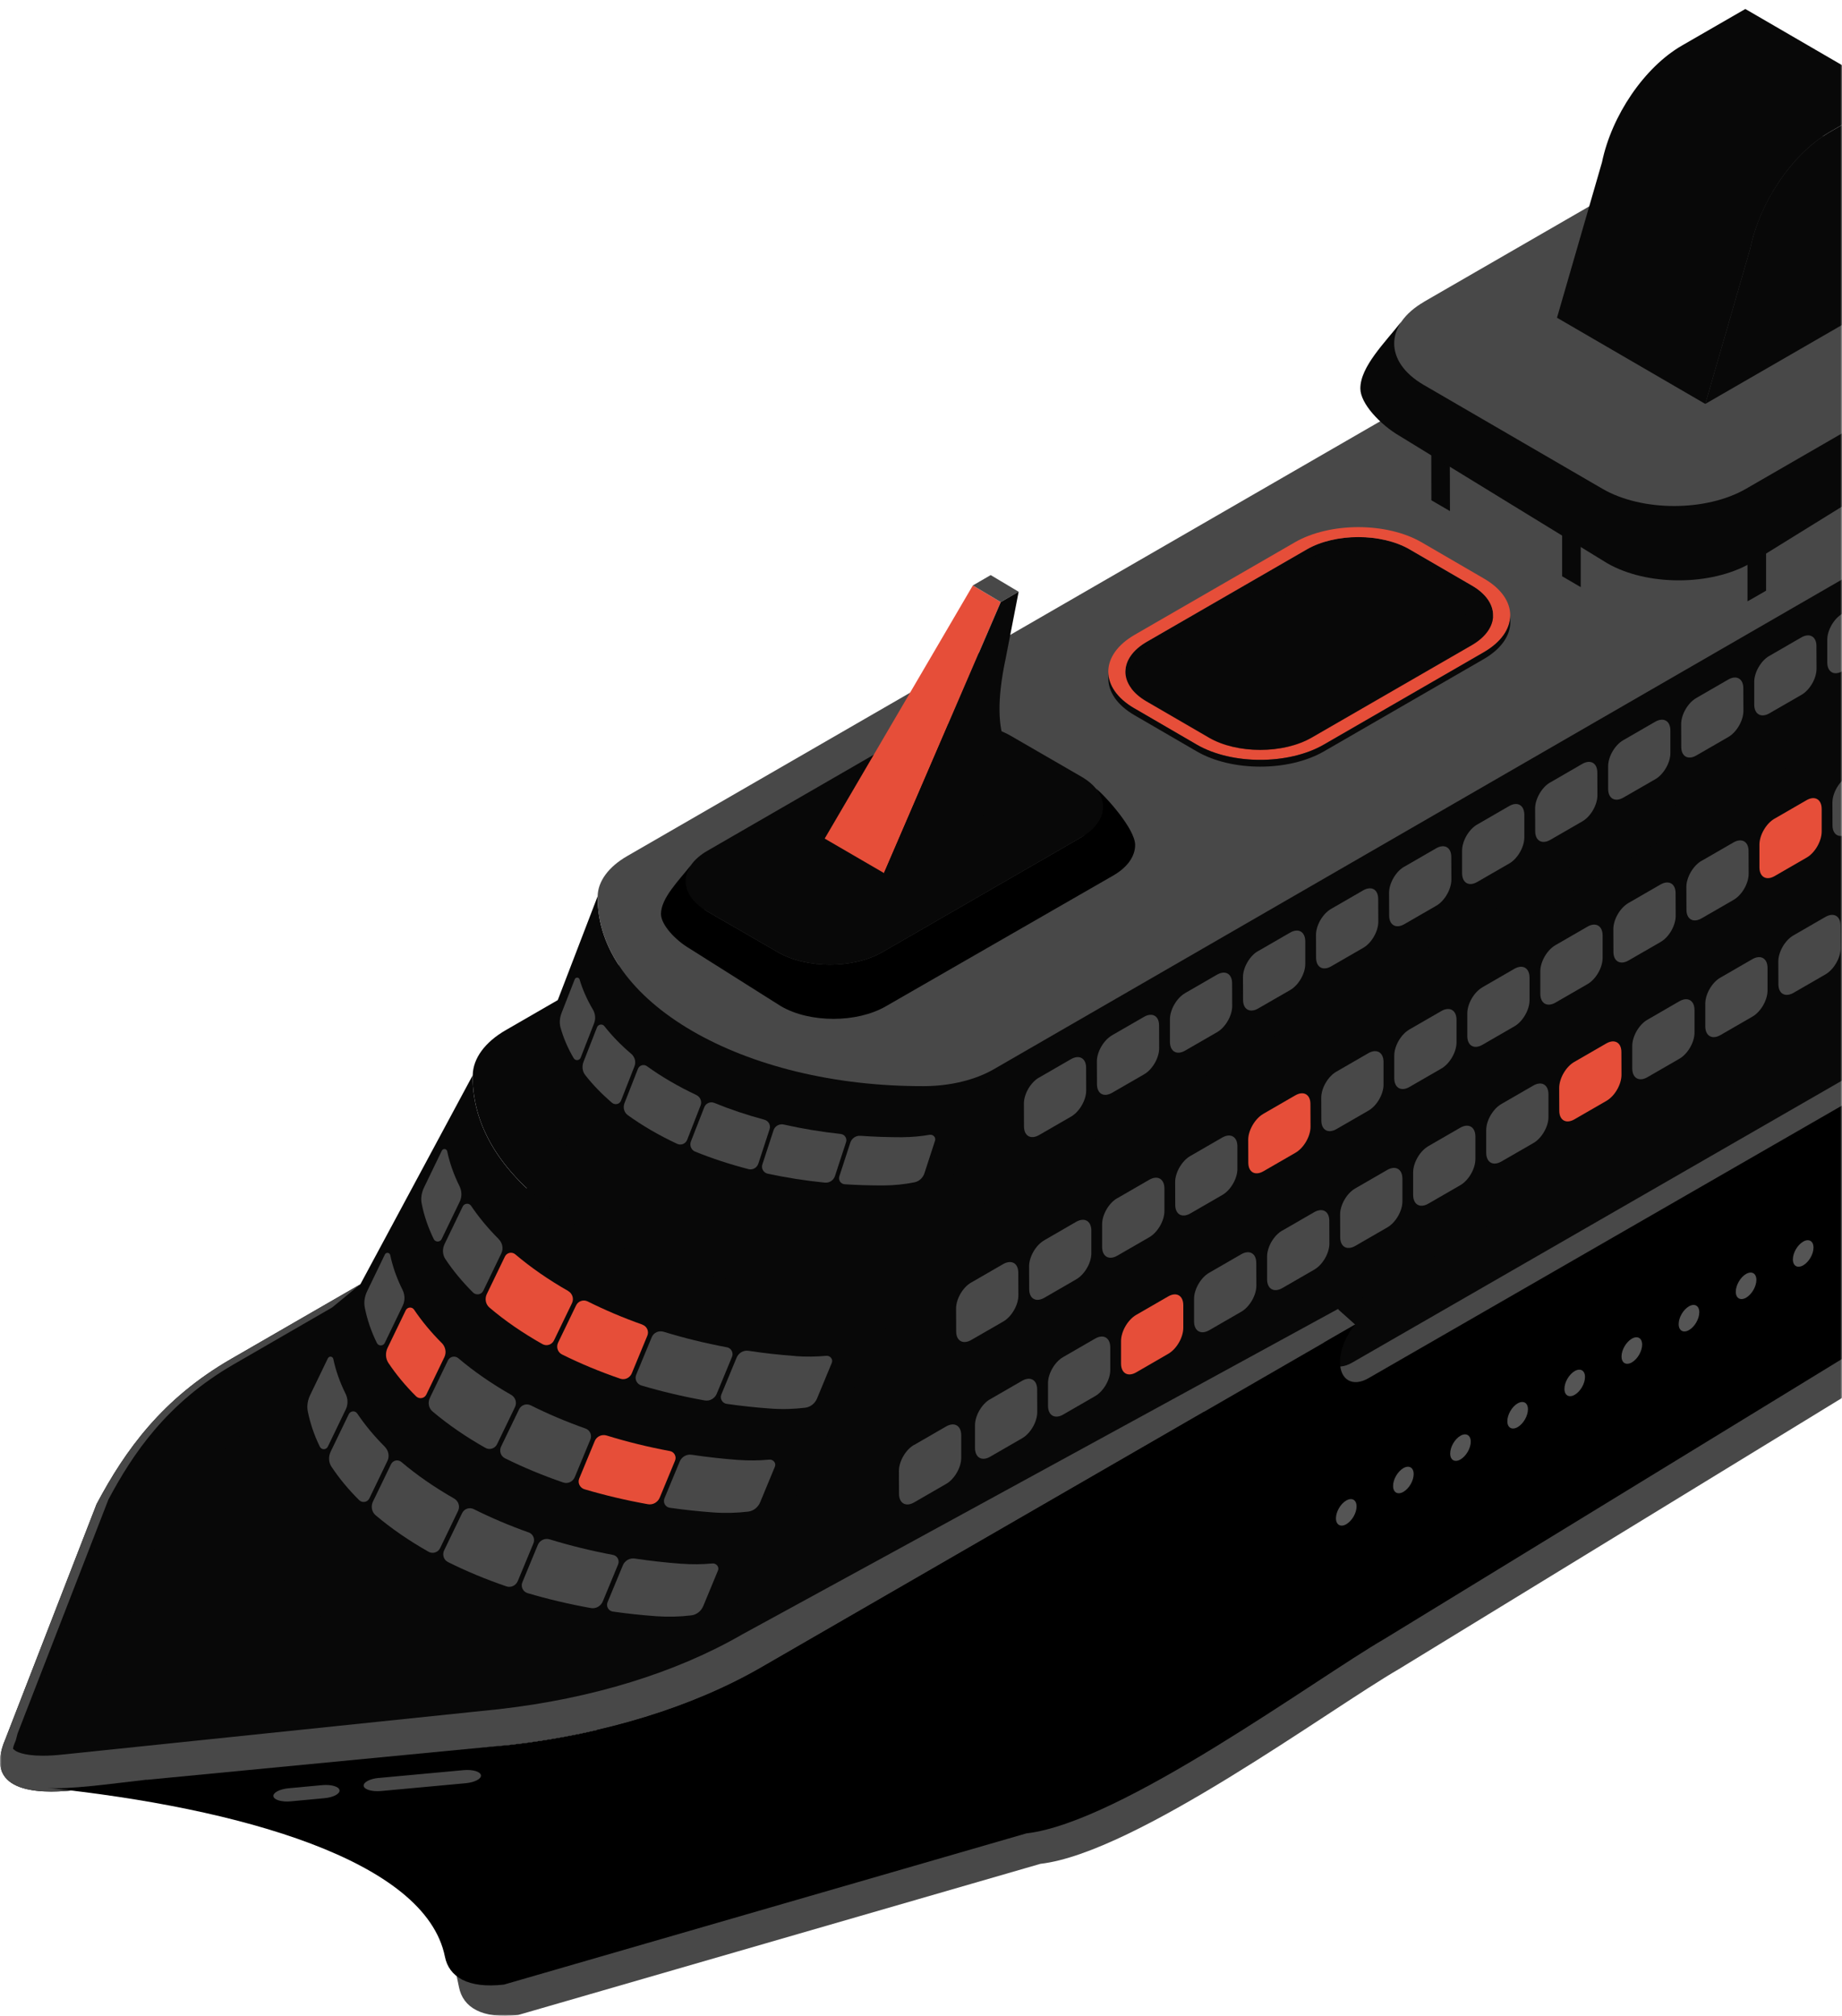 <svg width="615" height="673" viewBox="0 0 615 673" fill="none" xmlns="http://www.w3.org/2000/svg">
<g clip-path="url(#clip0_741_1871)">
<mask id="mask0_741_1871" style="mask-type:alpha" maskUnits="userSpaceOnUse" x="0" y="0" width="615" height="673">
<rect width="615" height="673" transform="matrix(-1 0 0 1 615 0)" fill="#D9D9D9"/>
</mask>
<g mask="url(#mask0_741_1871)">
<path d="M134.641 598.716C166.325 595.103 235.996 580.027 258.876 566.812L457.161 452.336C454.143 455.886 452.094 460.703 452.094 464.894C452.094 470.884 456.348 473.292 461.555 470.289L648.752 362.522C653.96 359.504 658.167 352.216 658.151 346.242C658.151 341.8 655.821 339.345 652.49 339.58L771.987 270.581L711.621 150.506L739.411 134.46L798.401 231.421C801.935 237.239 803.827 243.948 803.827 250.767V298.715C803.921 337.359 759.757 379.193 726.352 398.601L466.998 557.273C444.118 570.488 379.045 618.64 347.376 622.252L172.956 672.734C160.82 674.126 154.58 670.123 153.251 663.461C146.808 631.244 134.656 598.716 134.656 598.716H134.641Z" fill="#484848"/>
<path d="M77.137 453.712C54.241 466.927 41.902 484.004 32.238 502.177L1.789 580.637C-5.577 597.808 11.328 599.185 24.794 597.668L170.376 582.529C202.06 578.917 231.305 569.893 254.184 556.678L773.191 268.845L645.109 125.781L77.137 453.712Z" fill="#080808"/>
<path d="M96.701 467.724L664.673 139.793L778.867 266.405L268.634 568.22C245.754 581.434 201.387 575.46 169.703 579.057L24.12 594.196C23.229 594.305 22.338 594.383 21.431 594.462L51.817 516.189C61.466 498.017 73.821 480.939 96.701 467.724Z" fill="#080808"/>
<path d="M306.434 423.873L232.134 562.12L775.647 248.311L753.705 165.8L306.434 423.873Z" fill="#080808"/>
<path d="M157.833 358.972L83.517 497.235C82.814 536.707 137.972 568.751 206.11 568.47C215.853 568.439 225.221 566.124 232.133 562.136L306.434 423.889C299.521 427.877 290.154 430.191 280.411 430.238C212.272 430.519 157.129 398.46 157.833 359.003V358.972Z" fill="#080808"/>
<path d="M168.874 343.911C161.946 347.899 157.927 353.326 157.833 358.972C157.129 398.428 212.272 430.488 280.41 430.207C290.153 430.16 299.521 427.845 306.433 423.857L753.705 165.8L621.681 82.461L168.874 343.911Z" fill="#080808"/>
<path d="M331.784 356.97L310.516 412.347L734.97 167.802L734.735 124.342L331.784 356.97Z" fill="#080808"/>
<path d="M199.542 299.216L178.273 354.593C177.663 389.718 226.738 418.243 287.354 417.977C296.034 417.946 304.369 415.897 310.531 412.347L331.8 356.97C325.638 360.52 317.303 362.569 308.623 362.6C248.007 362.85 198.916 334.325 199.558 299.216H199.542Z" fill="#080808"/>
<path d="M209.363 285.829C203.217 289.379 199.62 294.196 199.542 299.231C198.916 334.34 247.991 362.866 308.607 362.616C317.287 362.584 325.623 360.536 331.784 356.986L734.735 124.342L612.314 53.185L209.363 285.829Z" fill="#484848"/>
<path d="M656.416 369.152C637.086 405.044 579.129 433.553 546.913 449.208C514.712 464.862 426.368 485.083 416.25 485.083C410.026 485.083 403.473 475.372 398.688 464.894L447.012 436.994C444.009 440.544 441.945 445.361 441.96 449.536C441.992 455.526 446.214 457.934 451.422 454.947L638.603 347.18C643.811 344.177 648.018 336.874 648.002 330.884C648.002 326.458 645.656 323.987 642.341 324.222L658.324 314.995C663.547 329.477 666.847 349.713 656.385 369.152H656.416Z" fill="#484848"/>
<path d="M1.789 580.637L32.237 502.161C41.887 483.989 54.241 466.911 77.137 453.696L120.3 428.768L110.917 436.494L78.059 455.479C55.539 468.475 44.232 485.568 36.194 500.629L5.886 578.698L5.245 581.091C3.775 584.531 4.572 583.906 4.729 584.14C5.088 584.656 7.575 586.158 14.347 586.158C16.442 586.158 18.741 586.017 21.196 585.735H21.275L166.81 570.597C197.634 567.078 225.612 558.477 247.741 545.7L446.667 437.041L452.438 442.202L254.184 556.663C231.304 569.877 202.06 578.901 170.375 582.514L24.793 597.652C22.291 597.934 19.664 598.121 17.099 598.121C5.886 598.121 -4.201 594.602 1.789 580.637Z" fill="#484848"/>
<path d="M473.848 146.361L535.074 181.94C548.602 189.791 570.605 189.791 584.211 181.94L677.528 128.064C684.378 124.107 687.803 118.915 687.787 113.739C687.787 119.869 687.819 125.984 687.834 132.114C687.834 132.756 687.787 133.412 687.678 134.054C686.943 138.573 683.565 142.983 677.575 146.44L584.258 200.315C570.637 208.182 548.649 208.182 535.121 200.315L473.895 164.737C467.17 160.827 463.823 155.713 463.792 150.6C463.776 144.469 463.761 138.354 463.745 132.24C463.761 137.353 467.123 142.452 473.848 146.377V146.361Z" fill="#484848"/>
<path d="M474.004 117.883C460.383 125.749 460.32 138.479 473.832 146.346L535.059 181.924C548.586 189.775 570.59 189.775 584.196 181.924L677.513 128.048C691.134 120.198 691.197 107.436 677.669 99.586L616.443 64.023C602.916 56.157 580.912 56.157 567.29 64.023L473.989 117.899L474.004 117.883Z" fill="#080808"/>
<path d="M484.06 152.445L484.107 170.633L477.898 167.021L477.867 148.833L484.06 152.445Z" fill="#080808"/>
<path d="M527.77 177.843V196.015L521.562 192.402V174.23L527.77 177.843Z" fill="#080808"/>
<path d="M584.101 182.018L589.653 178.796V197.203L584.148 200.378C583.913 200.519 583.679 200.628 583.444 200.738V182.346C583.663 182.237 583.882 182.127 584.101 182.018Z" fill="#080808"/>
<path d="M475.333 128.517L535.027 163.204C548.21 170.867 569.682 170.867 582.944 163.204L673.947 110.658C680.625 106.795 684.362 91.156 680.421 87.997C685.269 91.891 697.342 103.057 697.358 110.361C697.389 115.412 694.043 120.479 687.349 124.342L584.492 188.008C571.215 195.671 549.759 195.671 536.559 188.008L467.357 145.579C460.805 141.779 454.19 134.71 454.19 129.722C454.158 122.418 462.4 114.38 468.03 107.202C464.949 111.127 468.765 124.701 475.318 128.517H475.333Z" fill="#080808"/>
<path d="M475.49 100.743C462.212 108.406 462.15 120.839 475.333 128.502L535.027 163.189C548.21 170.852 569.682 170.852 582.944 163.189L673.947 110.642C687.224 102.979 687.287 90.546 674.103 82.883L614.409 48.197C601.226 40.533 579.769 40.533 566.476 48.197L475.474 100.727L475.49 100.743Z" fill="#484848"/>
<path d="M220.983 290.599C206.22 299.122 206.141 312.947 220.795 321.486L256.733 342.254C271.402 350.777 295.267 350.777 310.03 342.254L378.435 303.219C393.198 294.712 393.276 280.871 378.607 272.348L342.669 251.58C327.999 243.057 304.135 243.057 289.356 251.58L220.967 290.614L220.983 290.599Z" fill="#484848"/>
<path d="M236.09 304.251L259.658 317.873C269.275 323.456 284.914 323.456 294.61 317.873L360.982 279.558C365.845 276.743 368.567 265.342 365.689 263.027C369.223 265.874 378.982 276.758 378.998 282.091C378.998 285.782 376.574 289.473 371.71 292.288L295.752 335.967C286.072 341.55 270.433 341.55 260.799 335.967L230.303 316.716C225.534 313.932 220.701 308.771 220.686 305.143C220.686 299.81 226.675 293.961 230.788 288.706C228.552 291.568 231.32 301.483 236.09 304.251Z" fill="black"/>
<path d="M236.216 284.015C226.535 289.598 226.488 298.668 236.09 304.251L259.658 317.873C269.276 323.456 284.915 323.456 294.611 317.873L360.982 279.558C370.663 273.975 370.71 264.904 361.092 259.321L337.54 245.7C327.922 240.101 312.267 240.101 302.587 245.7L236.231 284.015H236.216Z" fill="#080808"/>
<path d="M348.675 260.572L328.876 249.062L325.561 247.185L345.359 258.695L348.675 260.572Z" fill="#080808"/>
<path d="M334.13 201.003L324.809 195.452L275.344 279.964L295.143 291.474L334.13 201.003Z" fill="#E64E39"/>
<path d="M340.104 197.563L330.768 191.996L324.81 195.452L334.13 201.004L340.104 197.563Z" fill="#484848"/>
<path d="M334.13 201.004L295.143 291.459L348.674 260.556L345.359 258.68C338.181 254.614 329.736 248.139 335.772 219.833L340.104 197.547L334.13 201.004Z" fill="#080808"/>
<path d="M534.871 54.155C538.092 38.547 549.04 22.439 561.551 15.214L582.726 3L632.238 31.76L611.063 43.989C597.911 51.574 587.433 68.105 584.383 82.93L569.354 134.851L519.842 106.076L534.871 54.155Z" fill="#080808"/>
<path d="M611.063 43.989C598.568 51.199 587.621 67.197 584.383 82.93L569.354 134.851L632.473 98.413L632.223 31.775L611.048 44.005L611.063 43.989Z" fill="#080808"/>
<path d="M48.955 594.211L170.375 582.529C202.06 578.917 231.304 569.893 254.184 556.678L452.469 442.202C449.451 445.752 447.402 450.568 447.402 454.744C447.402 460.734 451.656 463.142 456.864 460.139L644.061 352.372C649.268 349.354 653.475 342.066 653.46 336.092C653.46 331.651 651.129 329.195 647.798 329.43L767.295 260.431L706.929 140.356L734.719 124.311L793.709 221.271C797.243 227.089 799.136 233.798 799.136 240.617V288.565C799.229 327.209 755.065 369.043 721.661 388.451L462.306 547.123C439.426 560.338 374.353 608.49 342.684 612.087L168.264 662.569C156.128 663.961 149.888 659.941 148.559 653.295C142.116 621.079 80.014 603.61 15.754 596.87C22.51 597.574 36.819 595.541 48.955 594.164V594.211Z" fill="black"/>
<path d="M383.737 214.234C373.04 220.411 372.993 230.42 383.612 236.582L402.55 247.576C413.169 253.753 430.45 253.753 441.147 247.576L489.706 219.551C500.403 213.374 500.465 203.365 489.846 197.188L470.908 186.178C460.273 180.001 443.008 180.001 432.311 186.178L383.752 214.203L383.737 214.234Z" fill="#080808"/>
<path d="M382.908 214.25L436.299 183.426C445.807 177.936 461.212 177.936 470.657 183.426L491.473 195.514C496.164 198.236 498.51 201.817 498.51 205.382C498.51 209.089 498.526 212.811 498.541 216.502C498.541 212.92 496.18 209.355 491.488 206.618L470.673 194.529C461.243 189.04 445.823 189.04 436.314 194.529L382.939 225.353C378.154 228.121 375.761 231.75 375.776 235.378C375.776 231.671 375.761 227.965 375.745 224.259C375.745 220.63 378.122 217.002 382.908 214.234V214.25Z" fill="#080808"/>
<path d="M432.264 181.08C444.025 174.292 463.026 174.292 474.693 181.08L495.508 193.184C507.19 199.971 507.128 210.981 495.383 217.768L441.992 248.593C430.231 255.38 411.246 255.38 399.563 248.593L378.748 236.488C367.081 229.701 367.128 218.691 378.889 211.904L432.28 181.08H432.264ZM403.598 246.231C413.044 251.72 428.448 251.72 437.957 246.231L491.348 215.407C500.856 209.918 500.903 200.988 491.473 195.514L470.658 183.426C461.212 177.936 445.808 177.936 436.299 183.426L382.908 214.25C373.4 219.739 373.353 228.653 382.799 234.142L403.614 246.231H403.598Z" fill="#E64E39"/>
<path d="M378.748 236.488L399.563 248.592C411.246 255.38 430.247 255.38 441.991 248.592L495.383 217.768C501.31 214.343 504.25 209.871 504.234 205.398C504.234 209.104 504.25 203.944 504.265 207.65C504.265 212.123 501.31 216.611 495.398 220.036L442.023 250.86C430.262 257.647 411.261 257.647 399.579 250.86L378.764 238.771C372.962 235.393 370.053 230.983 370.053 226.557C370.053 222.851 370.037 228.012 370.021 224.305C370.021 228.731 372.946 233.141 378.748 236.504V236.488Z" fill="#080808"/>
<g opacity="0.39">
<path d="M385.566 216.283L434.125 188.258C444.822 182.081 462.103 182.081 472.722 188.258L491.66 199.268C494.991 201.207 497.275 203.522 498.494 205.977C498.385 207.697 497.759 209.386 496.555 210.997C495.367 212.623 493.631 214.14 491.347 215.454L437.956 246.278C428.448 251.767 413.044 251.767 403.598 246.278L382.782 234.189C380.64 232.954 378.998 231.531 377.825 230.014C377.809 229.951 377.778 229.889 377.762 229.81C376.574 225.041 379.17 220.005 385.535 216.33L385.566 216.283Z" fill="#080808"/>
</g>
<path d="M232.477 365.571C233.807 366.197 234.448 367.729 233.9 369.09L229.428 380.538C228.912 381.867 227.379 382.477 226.097 381.882C220.013 379.036 214.477 375.83 209.598 372.296C208.362 371.404 207.94 369.762 208.487 368.339L212.991 356.845C213.461 355.64 214.946 355.187 215.994 355.953C220.889 359.488 226.409 362.709 232.477 365.571Z" fill="#484848"/>
<path d="M210.74 351.809C211.928 352.826 212.413 354.483 211.85 355.954L207.346 367.448C206.877 368.668 205.329 369.012 204.328 368.167C200.919 365.259 197.932 362.162 195.398 358.925C194.413 357.674 194.241 355.954 194.835 354.468L199.323 342.989C199.73 341.957 201.106 341.707 201.794 342.598C204.328 345.835 207.331 348.916 210.74 351.825V351.809Z" fill="#484848"/>
<path d="M280.739 378.598C282.053 378.739 282.897 380.068 282.475 381.335L278.784 392.595C278.331 394.034 276.923 394.988 275.406 394.831C268.822 394.175 262.441 393.158 256.327 391.844C254.935 391.547 254.09 390.124 254.528 388.779L258.282 377.316C258.751 375.893 260.236 375.111 261.691 375.439C267.79 376.815 274.155 377.879 280.723 378.583L280.739 378.598Z" fill="#484848"/>
<path d="M255.247 373.844C256.608 374.219 257.39 375.642 256.952 376.987L253.199 388.466C252.745 389.843 251.338 390.687 249.93 390.327C243.643 388.701 237.685 386.746 232.102 384.478C230.773 383.947 230.163 382.398 230.679 381.069L235.151 369.637C235.668 368.308 237.169 367.682 238.498 368.214C243.753 370.372 249.352 372.249 255.232 373.828L255.247 373.844Z" fill="#484848"/>
<path d="M301.32 379.662C304.401 379.646 307.435 379.365 310.359 378.864C311.516 378.661 312.548 379.693 312.189 380.819L308.654 391.672C308.154 393.205 306.903 394.409 305.323 394.722C301.992 395.394 298.473 395.754 294.892 395.77C290.545 395.785 286.26 395.645 282.037 395.379C280.708 395.301 279.816 393.971 280.239 392.72L283.898 381.476C284.367 380.037 285.759 379.083 287.276 379.193C291.874 379.521 296.566 379.677 301.335 379.677L301.32 379.662Z" fill="#484848"/>
<path d="M191.911 326.912C192.208 326.161 193.287 326.224 193.506 326.99C194.522 330.415 196.008 333.746 197.916 336.983C198.76 338.375 198.964 340.095 198.354 341.628L193.881 353.091C193.49 354.108 192.098 354.233 191.535 353.279C189.596 349.979 188.126 346.554 187.141 343.051C186.703 341.44 186.891 339.72 187.501 338.172L191.895 326.928L191.911 326.912Z" fill="#484848"/>
<path d="M151.655 500.331C153.079 501.145 153.657 502.912 152.953 504.397L146.948 516.846C146.244 518.285 144.493 518.863 143.085 518.066C136.517 514.344 130.59 510.262 125.413 505.883C124.1 504.773 123.771 502.896 124.506 501.348L130.559 488.837C131.184 487.523 132.889 487.148 133.999 488.086C139.176 492.481 145.103 496.578 151.655 500.316V500.331Z" fill="#484848"/>
<path d="M128.463 483.003C129.714 484.254 130.121 486.147 129.354 487.742L123.318 500.253C122.677 501.582 120.925 501.848 119.877 500.8C116.312 497.25 113.215 493.513 110.666 489.666C109.665 488.164 109.634 486.241 110.416 484.614L116.452 472.134C117 471.008 118.564 470.852 119.267 471.9C121.832 475.731 124.929 479.453 128.494 483.019L128.463 483.003Z" fill="#484848"/>
<path d="M204.64 519.114C206.111 519.379 206.939 520.943 206.361 522.32L201.262 534.643C200.606 536.207 198.964 537.161 197.29 536.864C189.956 535.55 182.902 533.877 176.146 531.875C174.614 531.421 173.785 529.748 174.395 528.278L179.587 515.736C180.244 514.187 181.964 513.437 183.559 513.937C190.284 516.002 197.337 517.737 204.64 519.114Z" fill="#484848"/>
<path d="M176.459 511.576C177.96 512.108 178.711 513.765 178.101 515.251L172.893 527.809C172.268 529.326 170.626 530.155 169.077 529.623C162.181 527.262 155.659 524.541 149.591 521.522C148.137 520.803 147.59 519.036 148.293 517.581L154.299 505.148C155.002 503.71 156.738 503.115 158.177 503.835C163.885 506.697 170 509.293 176.443 511.592L176.459 511.576Z" fill="#484848"/>
<path d="M227.63 522.069C231.101 522.335 234.511 522.288 237.826 521.975C239.14 521.85 240.219 523.101 239.718 524.321L234.808 536.175C234.12 537.849 232.618 539.084 230.82 539.303C227.02 539.772 223.047 539.866 219.028 539.585C214.149 539.225 209.348 538.709 204.641 538.036C203.155 537.833 202.279 536.285 202.858 534.893L207.956 522.601C208.613 521.021 210.239 520.083 211.913 520.333C217.042 521.099 222.297 521.694 227.645 522.085L227.63 522.069Z" fill="#484848"/>
<path d="M109.493 453.462C109.884 452.649 111.088 452.805 111.276 453.681C112.105 457.606 113.481 461.485 115.358 465.269C116.187 466.911 116.265 468.851 115.452 470.524L109.446 482.988C108.899 484.098 107.335 484.114 106.788 482.988C104.895 479.125 103.551 475.153 102.753 471.134C102.393 469.288 102.769 467.38 103.582 465.691L109.478 453.462H109.493Z" fill="#484848"/>
<path d="M170.657 465.676C172.08 466.489 172.674 468.256 171.955 469.742L165.95 482.174C165.246 483.613 163.479 484.176 162.087 483.394C155.519 479.688 149.591 475.606 144.415 471.227C143.101 470.117 142.773 468.24 143.524 466.692L149.56 454.181C150.186 452.883 151.906 452.508 153.016 453.446C158.193 457.84 164.104 461.938 170.657 465.676Z" fill="#484848"/>
<path d="M147.48 448.348C148.731 449.599 149.138 451.491 148.372 453.087L142.335 465.598C141.694 466.927 139.927 467.193 138.894 466.145C135.313 462.579 132.232 458.857 129.668 455.01C128.682 453.509 128.635 451.57 129.417 449.959L135.454 437.479C135.986 436.337 137.565 436.197 138.253 437.244C140.834 441.076 143.915 444.798 147.48 448.364V448.348Z" fill="#E64E39"/>
<path d="M223.657 484.442C225.127 484.724 225.956 486.272 225.377 487.664L220.279 499.971C219.622 501.551 217.98 502.505 216.291 502.192C208.972 500.879 201.904 499.205 195.148 497.203C193.631 496.75 192.786 495.077 193.396 493.606L198.588 481.064C199.229 479.532 200.965 478.765 202.576 479.266C209.301 481.346 216.338 483.082 223.642 484.442H223.657Z" fill="#E64E39"/>
<path d="M195.475 476.92C196.977 477.452 197.727 479.125 197.118 480.58L191.91 493.138C191.284 494.639 189.627 495.468 188.094 494.952C181.182 492.59 174.676 489.869 168.608 486.866C167.154 486.147 166.606 484.38 167.31 482.925L173.315 470.493C174.019 469.054 175.755 468.46 177.194 469.179C182.902 472.041 189.017 474.637 195.475 476.92Z" fill="#484848"/>
<path d="M246.646 487.414C250.102 487.664 253.527 487.617 256.843 487.304C258.156 487.179 259.235 488.446 258.719 489.666L253.809 501.52C253.121 503.193 251.619 504.429 249.821 504.663C246.021 505.117 242.048 505.226 238.029 504.929C233.134 504.57 228.349 504.053 223.641 503.381C222.156 503.178 221.28 501.63 221.843 500.238L226.941 487.945C227.598 486.382 229.224 485.428 230.913 485.678C236.043 486.444 241.298 487.038 246.646 487.429V487.414Z" fill="#484848"/>
<path d="M128.511 418.806C128.902 417.993 130.106 418.133 130.293 419.025C131.122 422.966 132.498 426.829 134.391 430.613C135.204 432.271 135.282 434.195 134.485 435.868L128.464 448.348C127.932 449.458 126.352 449.458 125.821 448.348C123.928 444.485 122.568 440.513 121.786 436.478C121.426 434.632 121.786 432.725 122.599 431.036L128.511 418.806Z" fill="#484848"/>
<path d="M189.674 431.004C191.112 431.817 191.691 433.585 190.972 435.07L184.966 447.503C184.263 448.958 182.511 449.521 181.104 448.739C174.535 445.032 168.592 440.951 163.432 436.556C162.118 435.446 161.79 433.569 162.54 432.021L168.577 419.51C169.202 418.196 170.907 417.821 172.033 418.759C177.209 423.154 183.121 427.251 189.674 430.989V431.004Z" fill="#E64E39"/>
<path d="M166.497 413.692C167.748 414.943 168.154 416.835 167.388 418.43L161.351 430.942C160.71 432.271 158.943 432.537 157.911 431.489C154.345 427.923 151.249 424.201 148.7 420.354C147.699 418.853 147.652 416.929 148.449 415.303L154.486 402.807C155.033 401.681 156.597 401.54 157.285 402.573C159.866 406.404 162.962 410.126 166.528 413.692H166.497Z" fill="#484848"/>
<path d="M242.674 449.786C244.144 450.068 244.973 451.632 244.394 453.008L239.296 465.331C238.639 466.895 236.981 467.849 235.308 467.552C227.973 466.239 220.92 464.565 214.164 462.563C212.631 462.11 211.803 460.452 212.412 458.966L217.605 446.424C218.246 444.876 219.982 444.125 221.592 444.626C228.317 446.69 235.355 448.426 242.674 449.802V449.786Z" fill="#484848"/>
<path d="M214.493 442.264C215.994 442.796 216.745 444.47 216.135 445.924L210.943 458.482C210.317 459.983 208.66 460.812 207.127 460.296C200.23 457.935 193.709 455.213 187.641 452.195C186.187 451.476 185.639 449.693 186.343 448.238L192.348 435.806C193.037 434.367 194.788 433.773 196.211 434.492C201.935 437.354 208.034 439.95 214.493 442.233V442.264Z" fill="#E64E39"/>
<path d="M265.647 452.758C269.119 453.008 272.544 452.961 275.844 452.649C277.158 452.523 278.221 453.775 277.721 454.994L272.81 466.849C272.122 468.522 270.621 469.757 268.822 469.976C265.022 470.446 261.05 470.555 257.03 470.242C252.151 469.898 247.35 469.367 242.643 468.694C241.157 468.491 240.266 466.927 240.844 465.551L245.942 453.243C246.599 451.679 248.226 450.725 249.899 450.975C255.029 451.757 260.283 452.336 265.632 452.727L265.647 452.758Z" fill="#484848"/>
<path d="M147.527 384.15C147.918 383.337 149.122 383.493 149.31 384.369C150.139 388.295 151.515 392.173 153.391 395.958C154.205 397.6 154.299 399.539 153.485 401.197L147.464 413.661C146.933 414.771 145.353 414.771 144.821 413.677C142.929 409.798 141.568 405.826 140.787 401.807C140.427 399.961 140.787 398.053 141.615 396.364L147.527 384.135V384.15Z" fill="#484848"/>
<path d="M615.083 204.913C612.299 206.524 610.063 210.418 610.078 213.609V221.194C610.109 224.384 612.361 225.682 615.145 224.071L625.842 217.894C628.626 216.283 630.862 212.389 630.862 209.199L630.831 201.614C630.831 198.423 628.563 197.125 625.78 198.752L615.083 204.929V204.913Z" fill="#484848"/>
<path d="M588.496 238.834C589.184 238.834 589.951 238.615 590.748 238.146C589.935 238.615 589.169 238.834 588.496 238.834Z" fill="#484848"/>
<mask id="mask1_741_1871" style="mask-type:luminance" maskUnits="userSpaceOnUse" x="588" y="238" width="3" height="1">
<path d="M588.496 238.834C589.184 238.834 589.951 238.615 590.748 238.146C589.935 238.615 589.169 238.834 588.496 238.834Z" fill="white"/>
</mask>
<g mask="url(#mask1_741_1871)">
<path d="M588.496 238.834C589.184 238.834 589.951 238.615 590.748 238.146C589.935 238.615 589.169 238.834 588.496 238.834Z" fill="#484848"/>
</g>
<path d="M590.716 218.988C587.933 220.583 585.681 224.478 585.696 227.668V235.268C585.728 238.459 587.98 239.757 590.763 238.146L601.476 231.969C604.26 230.373 606.496 226.479 606.496 223.289L606.465 215.688C606.465 212.498 604.197 211.216 601.413 212.811L590.732 218.988H590.716Z" fill="#484848"/>
<path d="M566.32 233.063C563.536 234.658 561.3 238.552 561.3 241.758L561.331 249.343C561.331 252.549 563.599 253.831 566.367 252.221L577.064 246.043C579.847 244.432 582.084 240.538 582.084 237.348L582.053 229.763C582.053 226.573 579.785 225.275 577.001 226.886L566.304 233.063H566.32Z" fill="#484848"/>
<path d="M541.939 247.138C539.155 248.733 536.919 252.627 536.919 255.818V263.418C536.95 266.609 539.202 267.891 541.986 266.296L552.683 260.134C555.467 258.523 557.703 254.629 557.703 251.439V243.838C557.672 240.648 555.42 239.366 552.636 240.961L541.939 247.138Z" fill="#484848"/>
<path d="M517.558 261.229C514.774 262.824 512.538 266.718 512.538 269.924L512.569 277.509C512.569 280.699 514.837 281.997 517.621 280.387L528.318 274.209C531.101 272.614 533.338 268.72 533.338 265.514L533.306 257.929C533.306 254.739 531.039 253.441 528.255 255.052L517.558 261.245V261.229Z" fill="#484848"/>
<path d="M493.177 275.288C490.394 276.883 488.157 280.777 488.157 283.983V291.568C488.189 294.774 490.44 296.057 493.224 294.446L503.921 288.268C506.705 286.673 508.941 282.764 508.941 279.573V271.988C508.91 268.798 506.642 267.5 503.874 269.111L493.177 275.288Z" fill="#484848"/>
<path d="M468.796 289.379C466.013 290.974 463.776 294.884 463.776 298.074L463.808 305.659C463.808 308.849 466.075 310.147 468.859 308.552L479.556 302.375C482.34 300.764 484.576 296.87 484.576 293.68L484.545 286.095C484.545 282.904 482.293 281.606 479.493 283.217L468.796 289.395V289.379Z" fill="#484848"/>
<path d="M444.4 303.454C441.616 305.065 439.364 308.943 439.38 312.149L439.411 319.734C439.411 322.94 441.679 324.222 444.463 322.612L455.16 316.434C457.943 314.839 460.18 310.945 460.18 307.739L460.148 300.139C460.148 296.948 457.881 295.65 455.097 297.277L444.4 303.454Z" fill="#484848"/>
<path d="M420.019 317.529C417.235 319.124 414.999 323.018 414.999 326.224L415.03 333.809C415.03 337.015 417.298 338.297 420.082 336.686L430.779 330.525C433.562 328.914 435.814 325.02 435.799 321.83V314.245C435.767 311.054 433.515 309.756 430.732 311.367L420.035 317.544L420.019 317.529Z" fill="#484848"/>
<path d="M395.637 331.604C392.854 333.199 390.617 337.093 390.617 340.299V347.884C390.648 351.074 392.916 352.372 395.684 350.761L406.381 344.584C409.165 342.973 411.401 339.079 411.401 335.889L411.37 328.288C411.37 325.098 409.102 323.8 406.319 325.411L395.622 331.588L395.637 331.604Z" fill="#484848"/>
<path d="M395.637 331.604C392.854 333.199 390.617 337.093 390.617 340.299C390.617 337.093 392.854 333.214 395.637 331.604Z" fill="#484848"/>
<mask id="mask2_741_1871" style="mask-type:luminance" maskUnits="userSpaceOnUse" x="390" y="331" width="6" height="10">
<path d="M395.637 331.604C392.854 333.199 390.617 337.093 390.617 340.299C390.617 337.093 392.854 333.214 395.637 331.604Z" fill="white"/>
</mask>
<g mask="url(#mask2_741_1871)">
<path d="M395.637 331.604C392.854 333.199 390.617 337.093 390.617 340.299C390.617 337.093 392.854 333.214 395.637 331.604Z" fill="#484848"/>
</g>
<path d="M384.205 338.813C385.863 338.813 386.989 340.111 386.989 342.379C386.989 340.111 385.847 338.813 384.205 338.813Z" fill="#484848"/>
<mask id="mask3_741_1871" style="mask-type:luminance" maskUnits="userSpaceOnUse" x="384" y="338" width="3" height="5">
<path d="M384.205 338.813C385.863 338.813 386.989 340.111 386.989 342.379C386.989 340.111 385.847 338.813 384.205 338.813Z" fill="white"/>
</mask>
<g mask="url(#mask3_741_1871)">
<path d="M387.004 342.379C387.004 340.111 385.863 338.813 384.221 338.813C385.878 338.813 387.004 340.111 387.004 342.379Z" fill="#484848"/>
</g>
<path d="M371.241 345.679C368.473 347.274 366.221 351.168 366.221 354.358L366.252 361.959C366.252 365.149 368.52 366.447 371.303 364.836L382 358.659C384.784 357.064 387.02 353.154 387.02 349.964L386.989 342.363C386.989 339.173 384.721 337.875 381.953 339.486L371.241 345.663V345.679Z" fill="#484848"/>
<path d="M346.876 359.77C344.092 361.365 341.84 365.259 341.856 368.465L341.887 376.065C341.887 379.256 344.154 380.538 346.938 378.943L357.635 372.765C360.419 371.155 362.655 367.261 362.655 364.07L362.624 356.485C362.624 353.295 360.356 352.013 357.573 353.608L346.876 359.785V359.77Z" fill="#484848"/>
<path d="M616.818 259.258C614.034 260.869 611.798 264.748 611.798 267.954L611.829 275.538C611.829 278.744 614.097 280.027 616.88 278.416L627.577 272.239C630.361 270.643 632.598 266.749 632.598 263.543L632.566 255.943C632.566 252.753 630.299 251.455 627.515 253.065L616.818 259.243V259.258Z" fill="#484848"/>
<path d="M592.453 273.334C589.669 274.929 587.417 278.838 587.433 282.029V289.614C587.464 292.804 589.732 294.102 592.5 292.491L603.197 286.314C605.98 284.719 608.217 280.809 608.217 277.619V270.034C608.185 266.843 605.918 265.545 603.15 267.156L592.453 273.334Z" fill="#E64E39"/>
<path d="M568.056 287.424C565.273 289.035 563.036 292.929 563.036 296.119L563.067 303.72C563.067 306.91 565.335 308.208 568.119 306.597L578.816 300.42C581.599 298.825 583.836 294.915 583.836 291.725L583.805 284.14C583.805 280.949 581.537 279.651 578.753 281.262L568.056 287.44V287.424Z" fill="#484848"/>
<path d="M543.675 301.499C540.892 303.094 538.655 307.004 538.655 310.194L538.687 317.779C538.687 320.969 540.954 322.267 543.738 320.657L554.451 314.479C557.234 312.884 559.471 308.99 559.471 305.784L559.439 298.184C559.439 294.993 557.172 293.711 554.388 295.306L543.691 301.483L543.675 301.499Z" fill="#484848"/>
<path d="M519.294 315.574C516.526 317.169 514.274 321.063 514.274 324.253V331.838C514.306 335.029 516.558 336.327 519.357 334.716L530.054 328.538C532.838 326.928 535.074 323.034 535.074 319.843V312.258C535.043 309.068 532.775 307.77 530.007 309.381L519.31 315.558L519.294 315.574Z" fill="#484848"/>
<path d="M494.914 329.649C492.13 331.244 489.894 335.138 489.894 338.344V345.929C489.909 349.119 492.177 350.417 494.961 348.807L505.658 342.629C508.441 341.018 510.678 337.124 510.678 333.934V326.334C510.646 323.143 508.394 321.845 505.595 323.456L494.898 329.633L494.914 329.649Z" fill="#484848"/>
<path d="M470.532 343.724C467.748 345.334 465.512 349.213 465.512 352.419V360.019C465.543 363.21 467.811 364.492 470.579 362.897L481.276 356.72C484.059 355.109 486.296 351.215 486.296 348.024V340.424C486.264 337.234 483.997 335.951 481.229 337.546L470.516 343.724H470.532Z" fill="#484848"/>
<path d="M446.151 357.799C443.367 359.41 441.131 363.288 441.131 366.478L441.162 374.079C441.162 377.269 443.43 378.567 446.213 376.956L456.91 370.779C459.694 369.184 461.946 365.29 461.931 362.084V354.499C461.899 351.309 459.632 350.026 456.848 351.621L446.151 357.799Z" fill="#484848"/>
<path d="M421.77 371.889C418.986 373.5 416.734 377.394 416.75 380.569L416.781 388.154C416.781 391.36 419.049 392.642 421.833 391.031L432.53 384.854C435.313 383.243 437.565 379.365 437.55 376.159L437.518 368.574C437.518 365.383 435.251 364.085 432.467 365.696L421.77 371.874V371.889Z" fill="#E64E39"/>
<path d="M421.77 371.889C418.986 373.5 416.734 377.394 416.75 380.569C416.75 377.378 418.986 373.484 421.77 371.889Z" fill="#484848"/>
<mask id="mask4_741_1871" style="mask-type:luminance" maskUnits="userSpaceOnUse" x="416" y="371" width="6" height="10">
<path d="M421.77 371.889C418.986 373.5 416.734 377.394 416.75 380.569C416.75 377.378 418.986 373.484 421.77 371.889Z" fill="white"/>
</mask>
<g mask="url(#mask4_741_1871)">
<path d="M421.77 371.889C418.986 373.5 416.734 377.394 416.75 380.569C416.75 377.378 418.986 373.484 421.77 371.889Z" fill="#484848"/>
</g>
<path d="M410.338 379.099C411.996 379.099 413.122 380.413 413.137 382.665C413.137 380.397 411.996 379.099 410.338 379.099Z" fill="#484848"/>
<mask id="mask5_741_1871" style="mask-type:luminance" maskUnits="userSpaceOnUse" x="410" y="379" width="4" height="4">
<path d="M410.338 379.099C411.996 379.099 413.122 380.413 413.137 382.665C413.137 380.397 411.996 379.099 410.338 379.099Z" fill="white"/>
</mask>
<g mask="url(#mask5_741_1871)">
<path d="M413.122 382.665C413.122 380.397 411.98 379.099 410.322 379.099C411.98 379.099 413.106 380.413 413.122 382.665Z" fill="#484848"/>
</g>
<path d="M397.374 385.964C394.59 387.575 392.354 391.469 392.354 394.66L392.385 402.244C392.385 405.435 394.652 406.733 397.42 405.122L408.117 398.945C410.901 397.349 413.153 393.44 413.138 390.265V382.665C413.106 379.474 410.839 378.192 408.071 379.787L397.374 385.964Z" fill="#484848"/>
<path d="M372.993 400.039C370.209 401.65 367.957 405.544 367.973 408.735V416.335C368.004 419.541 370.272 420.824 373.055 419.213L383.752 413.035C386.52 411.44 388.772 407.546 388.772 404.34V396.755C388.741 393.549 386.474 392.267 383.705 393.878L373.008 400.055L372.993 400.039Z" fill="#484848"/>
<path d="M348.612 414.114C345.828 415.709 343.576 419.604 343.592 422.809L343.623 430.394C343.623 433.585 345.891 434.883 348.675 433.272L359.356 427.095C362.14 425.484 364.392 421.59 364.376 418.399V410.799C364.345 407.609 362.077 406.326 359.293 407.921L348.612 414.099V414.114Z" fill="#484848"/>
<path d="M337.18 421.339C336.492 421.339 335.725 421.558 334.928 422.027C335.741 421.558 336.492 421.339 337.18 421.339Z" fill="#484848"/>
<mask id="mask6_741_1871" style="mask-type:luminance" maskUnits="userSpaceOnUse" x="334" y="421" width="4" height="2">
<path d="M337.18 421.339C336.492 421.339 335.725 421.558 334.928 422.027C335.741 421.558 336.492 421.339 337.18 421.339Z" fill="white"/>
</mask>
<g mask="url(#mask6_741_1871)">
<path d="M337.18 421.339C336.492 421.339 335.725 421.558 334.928 422.027C335.741 421.558 336.492 421.339 337.18 421.339Z" fill="#484848"/>
</g>
<path d="M324.231 428.189C321.447 429.8 319.195 433.694 319.211 436.884L319.242 444.485C319.242 447.675 321.51 448.957 324.278 447.362L334.991 441.185C337.774 439.574 340.011 435.68 340.011 432.49L339.979 424.905C339.979 421.714 337.712 420.432 334.928 422.027L324.231 428.205V428.189Z" fill="#484848"/>
<path d="M598.755 312.305C595.972 313.916 593.735 317.794 593.735 321L593.767 328.585C593.767 331.776 596.034 333.058 598.818 331.463L609.515 325.285C612.283 323.675 614.535 319.781 614.535 316.59L614.504 309.005C614.504 305.815 612.236 304.517 609.452 306.128L598.755 312.305Z" fill="#484848"/>
<path d="M574.375 326.396C571.591 327.991 569.354 331.885 569.354 335.091V342.692C569.386 345.882 571.653 347.164 574.421 345.569L585.118 339.392C587.902 337.781 590.139 333.887 590.139 330.697V323.112C590.107 319.922 587.855 318.624 585.056 320.234L574.359 326.412L574.375 326.396Z" fill="#484848"/>
<path d="M549.994 340.471C547.21 342.082 544.974 345.976 544.974 349.166V356.751C545.005 359.957 547.257 361.24 550.041 359.629L560.738 353.451C563.506 351.856 565.758 347.962 565.758 344.756V337.171C565.726 333.965 563.459 332.683 560.675 334.294L549.994 340.471Z" fill="#484848"/>
<path d="M525.596 354.546C522.813 356.141 520.576 360.035 520.576 363.241L520.607 370.826C520.607 374.016 522.875 375.314 525.659 373.704L536.356 367.526C539.139 365.931 541.376 362.037 541.376 358.831L541.345 351.246C541.345 348.056 539.077 346.758 536.293 348.369L525.596 354.546Z" fill="#E64E39"/>
<path d="M501.215 368.621C498.447 370.231 496.195 374.126 496.211 377.316V384.901C496.242 388.091 498.494 389.389 501.278 387.778L511.991 381.601C514.774 379.99 517.011 376.096 516.995 372.906V365.305C516.964 362.115 514.712 360.817 511.928 362.428L501.231 368.605L501.215 368.621Z" fill="#484848"/>
<path d="M476.835 382.696C474.051 384.307 471.814 388.201 471.814 391.391V398.976C471.846 402.166 474.098 403.464 476.881 401.854L487.578 395.676C490.362 394.065 492.599 390.171 492.599 386.981V379.396C492.567 376.19 490.315 374.908 487.531 376.503L476.835 382.68V382.696Z" fill="#484848"/>
<path d="M452.454 396.786C449.67 398.381 447.418 402.275 447.434 405.481L447.465 413.066C447.465 416.272 449.733 417.555 452.516 415.944L463.213 409.767C465.997 408.156 468.249 404.262 468.233 401.071V393.486C468.202 390.28 465.934 388.998 463.166 390.593L452.469 396.771L452.454 396.786Z" fill="#484848"/>
<path d="M428.073 410.861C425.289 412.457 423.037 416.351 423.053 419.557V427.157C423.084 430.347 425.352 431.63 428.135 430.035L438.832 423.857C441.616 422.246 443.868 418.352 443.852 415.162L443.821 407.577C443.821 404.387 441.554 403.089 438.77 404.7L428.073 410.877V410.861Z" fill="#484848"/>
<path d="M428.073 410.861C425.289 412.456 423.037 416.351 423.053 419.557C423.053 416.366 425.289 412.472 428.073 410.861Z" fill="#484848"/>
<mask id="mask7_741_1871" style="mask-type:luminance" maskUnits="userSpaceOnUse" x="423" y="410" width="6" height="10">
<path d="M428.073 410.861C425.289 412.456 423.037 416.351 423.053 419.557C423.053 416.366 425.289 412.472 428.073 410.861Z" fill="white"/>
</mask>
<g mask="url(#mask7_741_1871)">
<path d="M428.073 410.861C425.289 412.456 423.037 416.351 423.053 419.557C423.053 416.366 425.289 412.472 428.073 410.861Z" fill="#484848"/>
</g>
<path d="M403.692 424.937C400.908 426.547 398.672 430.426 398.672 433.616V441.217C398.703 444.407 400.971 445.705 403.755 444.094L414.452 437.917C417.235 436.306 419.472 432.412 419.472 429.237L419.44 421.637C419.44 418.446 417.173 417.148 414.389 418.759L403.692 424.937Z" fill="#484848"/>
<path d="M379.311 439.011C376.543 440.622 374.291 444.516 374.291 447.706V455.291C374.322 458.497 376.574 459.78 379.358 458.169L390.055 451.976C392.839 450.381 395.075 446.487 395.075 443.296V435.711C395.044 432.505 392.792 431.223 390.008 432.834L379.311 439.011Z" fill="#E64E39"/>
<path d="M352.724 472.947C351.082 472.947 349.94 471.634 349.925 469.382C349.925 471.634 351.066 472.947 352.724 472.947Z" fill="#484848"/>
<mask id="mask8_741_1871" style="mask-type:luminance" maskUnits="userSpaceOnUse" x="349" y="469" width="4" height="4">
<path d="M352.724 472.947C351.082 472.947 349.94 471.634 349.925 469.382C349.925 471.634 351.066 472.947 352.724 472.947Z" fill="white"/>
</mask>
<g mask="url(#mask8_741_1871)">
<path d="M349.925 469.366C349.925 471.618 351.066 472.932 352.724 472.932C351.082 472.932 349.94 471.618 349.925 469.366Z" fill="#484848"/>
</g>
<path d="M354.929 453.086C352.146 454.682 349.894 458.591 349.909 461.782V469.382C349.941 472.572 352.193 473.87 354.976 472.26L365.673 466.082C368.457 464.471 370.693 460.593 370.693 457.387V449.787C370.662 446.581 368.394 445.298 365.626 446.909L354.929 453.086Z" fill="#484848"/>
<path d="M330.533 467.161C327.749 468.772 325.513 472.666 325.528 475.856V483.457C325.56 486.647 327.827 487.945 330.595 486.334L341.292 480.157C344.06 478.562 346.312 474.668 346.312 471.462L346.281 463.877C346.281 460.687 344.014 459.389 341.23 460.999L330.533 467.177V467.161Z" fill="#484848"/>
<path d="M305.151 482.409C302.367 484.004 300.115 487.914 300.131 491.104L300.162 498.705C300.162 501.895 302.43 503.193 305.214 501.582L315.911 495.405C318.694 493.81 320.931 489.9 320.931 486.71V479.125C320.899 475.919 318.632 474.637 315.864 476.247L305.167 482.425L305.151 482.409Z" fill="#484848"/>
<path d="M126.477 593.57C123.49 593.836 121.238 595.04 121.426 596.26C121.614 597.464 124.21 598.215 127.197 597.949L155.519 595.337C158.506 595.056 160.773 593.867 160.57 592.663C160.367 591.443 157.786 590.708 154.799 590.974L126.477 593.586V593.57Z" fill="#484848"/>
<path d="M96.341 597.026C93.354 597.308 91.087 598.496 91.29 599.716C91.493 600.92 94.074 601.671 97.061 601.39L108.305 600.342C111.292 600.076 113.56 598.872 113.356 597.668C113.169 596.448 110.588 595.713 107.586 595.979L96.341 597.026Z" fill="#484848"/>
<path d="M602.024 414.537C600.131 415.631 598.583 418.29 598.599 420.464C598.599 422.653 600.147 423.529 602.055 422.434C603.963 421.34 605.495 418.681 605.48 416.492C605.48 414.318 603.916 413.426 602.024 414.537Z" fill="#555555"/>
<path d="M582.96 425.327C581.068 426.422 579.535 429.081 579.535 431.27C579.535 433.444 581.099 434.32 582.991 433.241C584.884 432.146 586.432 429.472 586.416 427.298C586.416 425.108 584.868 424.233 582.96 425.327Z" fill="#555555"/>
<path d="M563.896 436.134C561.988 437.229 560.455 439.887 560.471 442.077C560.471 444.25 562.019 445.142 563.927 444.047C565.835 442.952 567.368 440.278 567.352 438.104C567.352 435.915 565.804 435.039 563.896 436.134Z" fill="#555555"/>
<path d="M544.817 446.94C542.924 448.035 541.376 450.694 541.392 452.868C541.392 455.057 542.94 455.933 544.848 454.838C546.74 453.743 548.288 451.085 548.273 448.895C548.273 446.706 546.709 445.83 544.817 446.94Z" fill="#555555"/>
<path d="M525.753 457.747C523.861 458.841 522.313 461.5 522.328 463.689C522.328 465.879 523.877 466.755 525.769 465.66C527.661 464.565 529.194 461.907 529.194 459.717C529.194 457.528 527.645 456.652 525.753 457.747Z" fill="#555555"/>
<path d="M506.69 468.538C504.797 469.632 503.265 472.291 503.265 474.48C503.265 476.67 504.813 477.546 506.721 476.451C508.613 475.356 510.146 472.698 510.146 470.508C510.146 468.319 508.598 467.443 506.705 468.538H506.69Z" fill="#555555"/>
<path d="M487.641 487.242C489.533 486.147 491.066 483.488 491.066 481.314C491.066 483.504 489.533 486.163 487.641 487.242Z" fill="black"/>
<path d="M487.61 479.344C485.702 480.439 484.169 483.097 484.185 485.287C484.185 487.46 485.733 488.352 487.625 487.241C489.518 486.147 491.05 483.488 491.05 481.314C491.05 479.125 489.486 478.249 487.594 479.344H487.61Z" fill="#555555"/>
<path d="M468.546 490.151C466.654 491.245 465.106 493.92 465.121 496.093C465.121 498.283 466.669 499.159 468.562 498.064C470.47 496.969 472.002 494.311 471.987 492.121C471.987 489.947 470.438 489.056 468.53 490.151H468.546Z" fill="#555555"/>
<path d="M449.483 500.957C447.575 502.051 446.042 504.71 446.042 506.899C446.042 509.073 447.606 509.965 449.498 508.87C451.391 507.775 452.939 505.117 452.923 502.927C452.923 500.738 451.375 499.862 449.483 500.957Z" fill="#555555"/>
</g>
</g>
<defs>
<clipPath id="clip0_741_1871">
<rect width="615" height="673" fill="white"/>
</clipPath>
</defs>
</svg>
